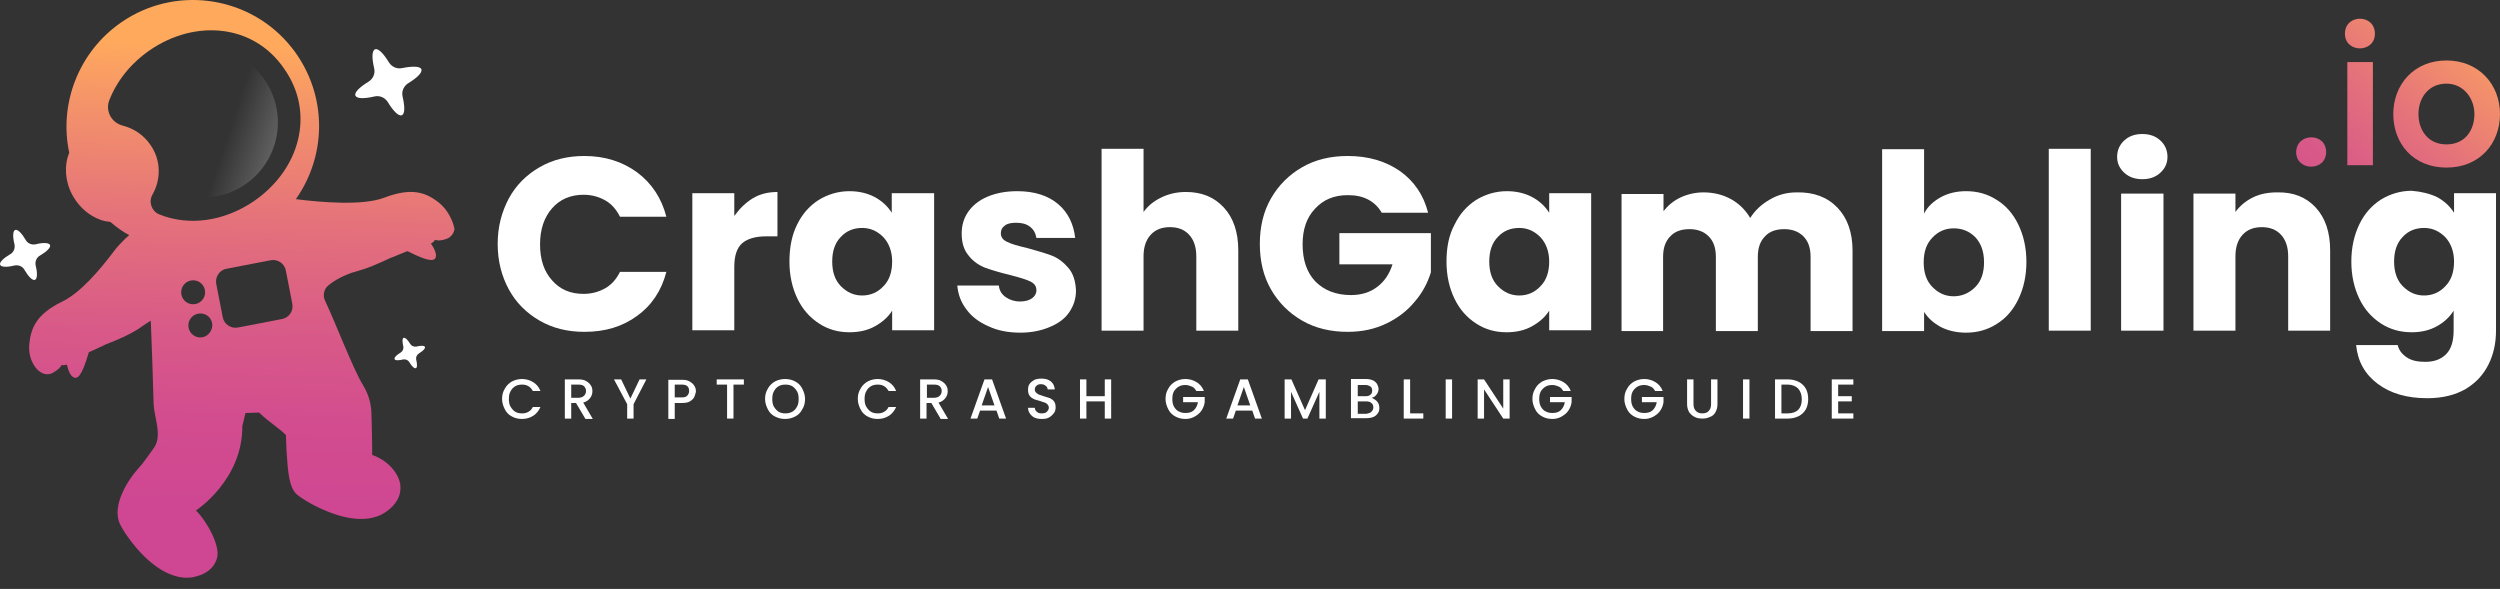 <?xml version="1.0" encoding="UTF-8"?>
<svg xmlns="http://www.w3.org/2000/svg" width="208" height="49" viewBox="0 0 208 49" fill="none">
  <rect x="0" y="0" width="208" height="49" fill="#333333" stroke="none"/>
  <path d="M193.535 12.646C193.535 14.275 191.041 14.275 191.041 12.646C191.074 11.017 193.535 11.017 193.535 12.646Z" fill="url(#paint0_linear_74_4547)"></path>
  <path d="M197.592 2.804C197.592 4.433 195.098 4.433 195.098 2.804C195.098 1.141 197.592 1.141 197.592 2.804ZM195.297 5.164V13.743H197.425V5.164H195.297Z" fill="url(#paint1_linear_74_4547)"></path>
  <path d="M207.999 9.487C207.999 11.948 206.304 13.943 203.544 13.943C200.784 13.943 199.121 11.948 199.121 9.487C199.121 7.06 200.817 5.031 203.544 5.031C206.237 5.031 207.999 7.026 207.999 9.487ZM201.216 9.487C201.216 10.784 201.981 12.014 203.544 12.014C205.106 12.014 205.871 10.817 205.871 9.487C205.871 8.19 204.973 6.96 203.544 6.96C202.014 6.96 201.216 8.19 201.216 9.487Z" fill="url(#paint2_linear_74_4547)"></path>
  <path d="M42.338 16.503C42.937 15.406 43.801 14.541 44.899 13.91C45.996 13.278 47.226 12.979 48.623 12.979C50.319 12.979 51.782 13.444 53.012 14.342C54.209 15.24 55.041 16.47 55.44 18.033H51.582C51.283 17.434 50.884 16.969 50.352 16.669C49.82 16.37 49.221 16.204 48.556 16.204C47.492 16.204 46.594 16.57 45.929 17.334C45.264 18.099 44.932 19.097 44.932 20.327C44.932 21.591 45.264 22.588 45.929 23.32C46.594 24.085 47.459 24.451 48.556 24.451C49.221 24.451 49.82 24.284 50.352 23.985C50.884 23.686 51.283 23.22 51.582 22.622H55.44C55.041 24.184 54.209 25.415 53.012 26.279C51.782 27.177 50.352 27.609 48.623 27.609C47.226 27.609 45.996 27.31 44.899 26.678C43.801 26.047 42.937 25.182 42.338 24.085C41.74 22.987 41.407 21.724 41.407 20.294C41.407 18.864 41.74 17.634 42.338 16.503Z" fill="white"></path>
  <path d="M62.623 16.505C63.221 16.139 63.919 15.973 64.684 15.973V19.664H63.72C62.855 19.664 62.19 19.863 61.758 20.229C61.326 20.595 61.093 21.26 61.093 22.191V27.478H57.602V16.072H61.093V17.968C61.525 17.369 62.024 16.87 62.623 16.505Z" fill="white"></path>
  <path d="M66.313 18.699C66.746 17.802 67.344 17.137 68.109 16.638C68.874 16.172 69.738 15.906 70.669 15.906C71.468 15.906 72.166 16.073 72.798 16.405C73.396 16.738 73.862 17.17 74.194 17.702V16.073H77.719V27.478H74.227V25.849C73.895 26.381 73.396 26.813 72.798 27.145C72.199 27.478 71.501 27.644 70.669 27.644C69.738 27.644 68.907 27.412 68.142 26.913C67.377 26.414 66.779 25.749 66.347 24.851C65.914 23.953 65.682 22.922 65.682 21.759C65.682 20.595 65.881 19.564 66.313 18.699ZM73.496 19.73C72.997 19.232 72.432 18.965 71.734 18.965C71.035 18.965 70.437 19.198 69.971 19.697C69.472 20.196 69.24 20.894 69.24 21.759C69.24 22.623 69.472 23.322 69.971 23.82C70.47 24.319 71.035 24.585 71.734 24.585C72.432 24.585 73.03 24.319 73.496 23.82C73.995 23.322 74.227 22.623 74.227 21.759C74.227 20.927 73.961 20.229 73.496 19.73Z" fill="white"></path>
  <path d="M82.24 27.145C81.475 26.813 80.844 26.347 80.411 25.749C79.946 25.15 79.713 24.485 79.647 23.754H83.105C83.138 24.153 83.338 24.485 83.67 24.718C84.002 24.951 84.401 25.084 84.867 25.084C85.299 25.084 85.632 24.984 85.865 24.818C86.097 24.651 86.23 24.419 86.23 24.153C86.23 23.82 86.064 23.587 85.732 23.421C85.399 23.255 84.834 23.089 84.069 22.889C83.238 22.69 82.573 22.49 82.007 22.291C81.475 22.091 80.977 21.759 80.611 21.293C80.212 20.828 80.012 20.229 80.012 19.431C80.012 18.766 80.178 18.167 80.544 17.635C80.91 17.103 81.442 16.671 82.14 16.372C82.839 16.073 83.67 15.906 84.634 15.906C86.064 15.906 87.195 16.272 88.026 16.97C88.857 17.669 89.323 18.633 89.456 19.797H86.23C86.164 19.398 85.998 19.098 85.698 18.866C85.399 18.633 85.033 18.533 84.534 18.533C84.135 18.533 83.803 18.6 83.603 18.766C83.371 18.932 83.271 19.132 83.271 19.398C83.271 19.73 83.437 19.963 83.803 20.129C84.135 20.296 84.701 20.462 85.432 20.628C86.264 20.861 86.962 21.06 87.494 21.26C88.026 21.459 88.492 21.825 88.891 22.291C89.29 22.756 89.489 23.388 89.522 24.186C89.522 24.851 89.323 25.45 88.957 25.982C88.591 26.514 88.059 26.913 87.328 27.212C86.629 27.511 85.798 27.677 84.9 27.677C83.903 27.677 83.005 27.511 82.24 27.145Z" fill="white"></path>
  <path d="M101.826 17.269C102.625 18.134 103.024 19.331 103.024 20.827V27.511H99.532V21.326C99.532 20.561 99.333 19.962 98.934 19.53C98.534 19.098 98.002 18.898 97.338 18.898C96.672 18.898 96.14 19.098 95.741 19.53C95.342 19.962 95.143 20.561 95.143 21.326V27.511H91.651V12.381H95.143V17.635C95.509 17.136 95.974 16.737 96.606 16.438C97.204 16.138 97.903 15.972 98.668 15.972C99.998 15.972 101.028 16.404 101.826 17.269Z" fill="white"></path>
  <path d="M114.96 17.7C114.694 17.235 114.328 16.869 113.83 16.603C113.331 16.337 112.766 16.237 112.134 16.237C111.003 16.237 110.105 16.603 109.407 17.368C108.709 18.099 108.376 19.097 108.376 20.327C108.376 21.657 108.742 22.688 109.44 23.42C110.172 24.151 111.136 24.55 112.4 24.55C113.264 24.55 113.996 24.317 114.561 23.885C115.16 23.453 115.592 22.821 115.858 21.99H111.436V19.396H119.05V22.655C118.784 23.519 118.352 24.351 117.72 25.082C117.088 25.847 116.324 26.446 115.359 26.911C114.395 27.377 113.331 27.609 112.134 27.609C110.704 27.609 109.44 27.31 108.343 26.678C107.246 26.047 106.381 25.182 105.749 24.085C105.118 22.987 104.818 21.724 104.818 20.294C104.818 18.864 105.118 17.601 105.749 16.503C106.381 15.406 107.246 14.541 108.343 13.91C109.44 13.278 110.704 12.979 112.134 12.979C113.863 12.979 115.293 13.411 116.49 14.242C117.654 15.073 118.452 16.237 118.817 17.7H114.96Z" fill="white"></path>
  <path d="M121.013 18.699C121.445 17.802 122.043 17.137 122.808 16.638C123.573 16.172 124.438 15.906 125.369 15.906C126.167 15.906 126.865 16.073 127.497 16.405C128.095 16.738 128.561 17.17 128.893 17.702V16.073H132.385V27.478H128.893V25.849C128.561 26.381 128.062 26.813 127.464 27.145C126.865 27.478 126.167 27.644 125.335 27.644C124.404 27.644 123.573 27.412 122.808 26.913C122.043 26.414 121.445 25.749 121.013 24.851C120.58 23.953 120.348 22.922 120.348 21.759C120.348 20.595 120.547 19.564 121.013 18.699ZM128.162 19.73C127.663 19.232 127.098 18.965 126.4 18.965C125.701 18.965 125.103 19.198 124.637 19.697C124.138 20.196 123.906 20.894 123.906 21.759C123.906 22.623 124.138 23.322 124.637 23.82C125.136 24.319 125.701 24.585 126.4 24.585C127.098 24.585 127.696 24.319 128.162 23.82C128.661 23.322 128.893 22.623 128.893 21.759C128.893 20.927 128.627 20.229 128.162 19.73Z" fill="white"></path>
  <path d="M152.868 17.269C153.7 18.134 154.132 19.331 154.132 20.86V27.544H150.64V21.359C150.64 20.628 150.441 20.062 150.042 19.663C149.643 19.264 149.111 19.065 148.446 19.065C147.747 19.065 147.215 19.264 146.85 19.663C146.451 20.062 146.251 20.628 146.251 21.359V27.544H142.76V21.359C142.76 20.628 142.56 20.062 142.161 19.663C141.762 19.264 141.23 19.065 140.565 19.065C139.867 19.065 139.335 19.264 138.969 19.663C138.57 20.062 138.37 20.628 138.37 21.359V27.544H134.912V16.139H138.404V17.569C138.769 17.103 139.235 16.704 139.8 16.438C140.365 16.172 141.03 16.006 141.729 16.006C142.593 16.006 143.358 16.205 144.023 16.571C144.688 16.937 145.22 17.469 145.619 18.134C146.018 17.502 146.55 17.003 147.249 16.604C147.914 16.205 148.678 16.006 149.477 16.006C150.906 15.972 152.037 16.405 152.868 17.269Z" fill="white"></path>
  <path d="M161.481 16.404C162.079 16.072 162.811 15.905 163.576 15.905C164.507 15.905 165.371 16.138 166.136 16.637C166.901 17.103 167.499 17.801 167.932 18.699C168.364 19.596 168.597 20.627 168.597 21.791C168.597 22.955 168.364 23.986 167.932 24.884C167.499 25.781 166.901 26.48 166.136 26.945C165.371 27.444 164.507 27.677 163.576 27.677C162.778 27.677 162.079 27.511 161.481 27.211C160.882 26.879 160.417 26.48 160.084 25.948V27.544H156.593V12.414H160.084V17.768C160.384 17.169 160.882 16.737 161.481 16.404ZM164.34 19.73C163.842 19.231 163.243 18.998 162.545 18.998C161.847 18.998 161.248 19.264 160.783 19.763C160.284 20.262 160.051 20.96 160.051 21.824C160.051 22.689 160.284 23.387 160.783 23.886C161.281 24.385 161.847 24.651 162.545 24.651C163.243 24.651 163.842 24.385 164.34 23.886C164.839 23.387 165.072 22.689 165.072 21.824C165.072 20.893 164.806 20.228 164.34 19.73Z" fill="white"></path>
  <path d="M173.949 12.381V27.511H170.458V12.381H173.949Z" fill="white"></path>
  <path d="M176.743 14.376C176.344 14.01 176.145 13.578 176.145 13.046C176.145 12.514 176.344 12.048 176.743 11.682C177.142 11.317 177.641 11.15 178.239 11.15C178.838 11.15 179.337 11.317 179.736 11.682C180.135 12.048 180.334 12.514 180.334 13.046C180.334 13.578 180.135 14.01 179.736 14.376C179.337 14.742 178.838 14.908 178.239 14.908C177.641 14.908 177.142 14.742 176.743 14.376ZM180.002 16.105V27.51H176.477V16.105H180.002Z" fill="white"></path>
  <path d="M192.671 17.269C193.469 18.134 193.868 19.331 193.868 20.827V27.511H190.377V21.326C190.377 20.561 190.177 19.963 189.778 19.53C189.379 19.098 188.847 18.899 188.182 18.899C187.517 18.899 186.985 19.098 186.586 19.53C186.187 19.963 185.988 20.561 185.988 21.326V27.511H182.496V16.105H185.988V17.635C186.353 17.136 186.819 16.737 187.417 16.438C188.016 16.139 188.681 16.006 189.446 16.006C190.809 15.972 191.873 16.405 192.671 17.269Z" fill="white"></path>
  <path d="M202.78 16.405C203.379 16.738 203.844 17.17 204.177 17.702V16.073H207.668V27.478C207.668 28.542 207.469 29.473 207.036 30.338C206.604 31.202 205.972 31.867 205.141 32.366C204.276 32.865 203.212 33.131 201.949 33.131C200.253 33.131 198.89 32.732 197.826 31.934C196.761 31.136 196.163 30.072 196.03 28.708H199.488C199.588 29.141 199.854 29.473 200.253 29.739C200.652 30.005 201.151 30.105 201.782 30.105C202.514 30.105 203.079 29.905 203.512 29.473C203.944 29.041 204.143 28.376 204.143 27.478V25.849C203.811 26.381 203.345 26.813 202.747 27.145C202.148 27.478 201.45 27.644 200.652 27.644C199.721 27.644 198.856 27.412 198.092 26.913C197.327 26.414 196.728 25.749 196.296 24.851C195.864 23.953 195.631 22.922 195.631 21.759C195.631 20.595 195.864 19.564 196.296 18.666C196.728 17.768 197.327 17.103 198.092 16.605C198.856 16.139 199.721 15.873 200.652 15.873C201.45 15.94 202.148 16.106 202.78 16.405ZM203.445 19.73C202.946 19.232 202.381 18.965 201.683 18.965C200.984 18.965 200.386 19.198 199.92 19.697C199.422 20.196 199.189 20.894 199.189 21.759C199.189 22.623 199.422 23.322 199.92 23.82C200.419 24.319 200.984 24.585 201.683 24.585C202.381 24.585 202.98 24.319 203.445 23.82C203.944 23.322 204.177 22.623 204.177 21.759C204.177 20.927 203.911 20.229 203.445 19.73Z" fill="white"></path>
  <path d="M42.006 32.331C42.139 32.065 42.372 31.866 42.605 31.733C42.871 31.6 43.137 31.533 43.436 31.533C43.769 31.533 44.101 31.633 44.367 31.799C44.633 31.965 44.833 32.198 44.966 32.531H44.334C44.234 32.364 44.134 32.231 43.968 32.132C43.802 32.032 43.636 31.999 43.436 31.999C43.236 31.999 43.037 32.032 42.871 32.132C42.705 32.231 42.572 32.364 42.472 32.564C42.372 32.73 42.339 32.963 42.339 33.196C42.339 33.429 42.372 33.661 42.472 33.828C42.572 33.994 42.705 34.16 42.871 34.26C43.037 34.36 43.236 34.393 43.436 34.393C43.636 34.393 43.802 34.36 43.968 34.26C44.134 34.16 44.234 34.06 44.334 33.861H44.966C44.833 34.16 44.633 34.426 44.367 34.592C44.101 34.759 43.802 34.858 43.436 34.858C43.137 34.858 42.837 34.792 42.605 34.659C42.339 34.526 42.139 34.326 42.006 34.06C41.873 33.794 41.773 33.528 41.773 33.196C41.773 32.863 41.84 32.597 42.006 32.331Z" fill="white"></path>
  <path d="M48.69 34.825L47.925 33.528H47.526V34.825H46.994V31.566H48.125C48.391 31.566 48.59 31.6 48.757 31.699C48.923 31.799 49.056 31.899 49.156 32.065C49.255 32.198 49.288 32.364 49.288 32.564C49.288 32.764 49.222 32.963 49.089 33.129C48.956 33.295 48.79 33.428 48.524 33.495L49.322 34.858H48.69V34.825ZM47.526 33.096H48.125C48.324 33.096 48.49 33.029 48.59 32.93C48.69 32.83 48.757 32.697 48.757 32.531C48.757 32.364 48.69 32.231 48.59 32.132C48.49 32.032 48.324 31.999 48.125 31.999H47.526V33.096Z" fill="white"></path>
  <path d="M53.777 31.566L52.713 33.628V34.825H52.181V33.628L51.084 31.566H51.682L52.447 33.163L53.212 31.566H53.777Z" fill="white"></path>
  <path d="M57.767 33.029C57.7 33.163 57.567 33.295 57.401 33.395C57.235 33.495 57.002 33.528 56.736 33.528H56.138V34.858H55.605V31.6H56.736C57.002 31.6 57.202 31.633 57.368 31.733C57.534 31.832 57.667 31.932 57.767 32.098C57.867 32.231 57.9 32.398 57.9 32.597C57.867 32.73 57.833 32.863 57.767 33.029ZM57.168 32.93C57.268 32.83 57.335 32.697 57.335 32.531C57.335 32.165 57.135 31.999 56.736 31.999H56.138V33.063H56.736C56.935 33.063 57.069 33.029 57.168 32.93Z" fill="white"></path>
  <path d="M61.89 31.566V31.999H61.026V34.825H60.493V31.999H59.629V31.566H61.89Z" fill="white"></path>
  <path d="M64.486 34.659C64.22 34.526 64.02 34.326 63.887 34.06C63.754 33.794 63.654 33.528 63.654 33.196C63.654 32.863 63.721 32.597 63.887 32.331C64.02 32.065 64.253 31.866 64.486 31.733C64.752 31.6 65.018 31.533 65.317 31.533C65.616 31.533 65.915 31.6 66.148 31.733C66.414 31.866 66.614 32.065 66.747 32.331C66.88 32.597 66.98 32.863 66.98 33.196C66.98 33.528 66.913 33.794 66.747 34.06C66.614 34.326 66.414 34.526 66.148 34.659C65.882 34.792 65.616 34.858 65.317 34.858C65.018 34.858 64.752 34.792 64.486 34.659ZM65.915 34.26C66.082 34.16 66.215 34.027 66.314 33.828C66.414 33.661 66.448 33.429 66.448 33.196C66.448 32.963 66.414 32.73 66.314 32.564C66.215 32.398 66.082 32.231 65.915 32.132C65.749 32.032 65.55 31.999 65.35 31.999C65.151 31.999 64.951 32.032 64.785 32.132C64.619 32.231 64.486 32.364 64.386 32.564C64.286 32.73 64.253 32.963 64.253 33.196C64.253 33.429 64.286 33.661 64.386 33.828C64.486 33.994 64.619 34.16 64.785 34.26C64.951 34.36 65.151 34.393 65.35 34.393C65.55 34.393 65.716 34.36 65.915 34.26Z" fill="white"></path>
  <path d="M71.601 32.331C71.734 32.065 71.967 31.866 72.2 31.733C72.466 31.6 72.731 31.533 73.031 31.533C73.363 31.533 73.696 31.633 73.962 31.799C74.228 31.965 74.427 32.198 74.56 32.531H73.929C73.829 32.364 73.729 32.231 73.563 32.132C73.397 32.032 73.23 31.999 73.031 31.999C72.831 31.999 72.632 32.032 72.466 32.132C72.299 32.231 72.166 32.364 72.067 32.564C71.967 32.73 71.933 32.963 71.933 33.196C71.933 33.429 71.967 33.661 72.067 33.828C72.166 33.994 72.299 34.16 72.466 34.26C72.632 34.36 72.831 34.393 73.031 34.393C73.23 34.393 73.397 34.36 73.563 34.26C73.729 34.16 73.829 34.06 73.929 33.861H74.56C74.427 34.16 74.228 34.426 73.962 34.592C73.696 34.759 73.397 34.858 73.031 34.858C72.731 34.858 72.432 34.792 72.2 34.659C71.933 34.526 71.734 34.326 71.601 34.06C71.468 33.794 71.368 33.528 71.368 33.196C71.368 32.863 71.435 32.597 71.601 32.331Z" fill="white"></path>
  <path d="M78.251 34.825L77.486 33.528H77.087V34.825H76.555V31.566H77.685C77.951 31.566 78.151 31.6 78.317 31.699C78.483 31.799 78.616 31.899 78.716 32.065C78.816 32.198 78.849 32.364 78.849 32.564C78.849 32.764 78.783 32.963 78.65 33.129C78.517 33.295 78.35 33.428 78.084 33.495L78.882 34.858H78.251V34.825ZM77.12 33.096H77.719C77.918 33.096 78.084 33.029 78.184 32.93C78.284 32.83 78.35 32.697 78.35 32.531C78.35 32.364 78.284 32.231 78.184 32.132C78.084 32.032 77.918 31.999 77.719 31.999H77.12V33.096Z" fill="white"></path>
  <path d="M82.906 34.16H81.543L81.31 34.825H80.745L81.909 31.566H82.541L83.704 34.825H83.139L82.906 34.16ZM82.74 33.728L82.208 32.198L81.676 33.728H82.74Z" fill="white"></path>
  <path d="M86.099 34.759C85.932 34.692 85.799 34.559 85.7 34.426C85.6 34.293 85.533 34.127 85.533 33.927H86.099C86.099 34.06 86.165 34.193 86.265 34.26C86.365 34.36 86.498 34.393 86.664 34.393C86.863 34.393 86.996 34.36 87.096 34.26C87.196 34.16 87.262 34.06 87.262 33.927C87.262 33.828 87.229 33.728 87.163 33.661C87.096 33.595 87.029 33.528 86.93 33.495C86.83 33.462 86.697 33.429 86.531 33.362C86.331 33.296 86.132 33.262 85.999 33.196C85.866 33.129 85.766 33.063 85.666 32.93C85.567 32.797 85.533 32.631 85.533 32.431C85.533 32.231 85.567 32.065 85.666 31.932C85.766 31.799 85.899 31.7 86.065 31.6C86.231 31.533 86.431 31.5 86.664 31.5C86.963 31.5 87.229 31.567 87.429 31.733C87.628 31.899 87.728 32.099 87.761 32.398H87.163C87.163 32.265 87.096 32.165 86.996 32.099C86.897 31.999 86.763 31.965 86.597 31.965C86.431 31.965 86.331 31.999 86.231 32.099C86.132 32.165 86.099 32.298 86.099 32.431C86.099 32.531 86.132 32.597 86.198 32.664C86.265 32.73 86.331 32.764 86.431 32.83C86.531 32.863 86.664 32.897 86.83 32.963C87.029 33.03 87.229 33.096 87.362 33.129C87.495 33.196 87.628 33.296 87.695 33.395C87.794 33.528 87.828 33.695 87.828 33.894C87.828 34.06 87.794 34.227 87.695 34.36C87.595 34.493 87.462 34.626 87.296 34.725C87.129 34.825 86.93 34.858 86.697 34.858C86.464 34.858 86.265 34.825 86.099 34.759Z" fill="white"></path>
  <path d="M92.449 31.566V34.825H91.917V33.395H90.388V34.825H89.856V31.566H90.388V32.963H91.917V31.566H92.449Z" fill="white"></path>
  <path d="M99.533 32.531C99.433 32.364 99.334 32.231 99.167 32.165C99.001 32.099 98.835 32.032 98.635 32.032C98.436 32.032 98.236 32.065 98.07 32.165C97.904 32.265 97.771 32.398 97.671 32.564C97.571 32.73 97.538 32.963 97.538 33.196C97.538 33.429 97.571 33.628 97.671 33.828C97.771 33.994 97.904 34.16 98.07 34.227C98.236 34.326 98.436 34.36 98.635 34.36C98.934 34.36 99.167 34.293 99.334 34.127C99.5 33.961 99.633 33.728 99.666 33.462H98.436V33.029H100.231V33.462C100.198 33.728 100.098 33.961 99.965 34.16C99.832 34.36 99.633 34.526 99.4 34.659C99.167 34.792 98.901 34.858 98.635 34.858C98.336 34.858 98.037 34.792 97.804 34.659C97.538 34.526 97.338 34.326 97.205 34.06C97.072 33.794 96.973 33.528 96.973 33.196C96.973 32.863 97.039 32.597 97.205 32.331C97.338 32.065 97.571 31.866 97.804 31.733C98.07 31.6 98.336 31.533 98.635 31.533C98.968 31.533 99.3 31.633 99.566 31.799C99.832 31.965 100.032 32.198 100.165 32.531H99.533Z" fill="white"></path>
  <path d="M104.187 34.16H102.823L102.591 34.825H102.025L103.189 31.566H103.821L104.985 34.825H104.42L104.187 34.16ZM104.021 33.728L103.488 32.198L102.956 33.728H104.021Z" fill="white"></path>
  <path d="M110.306 31.566V34.825H109.774V32.597L108.776 34.825H108.41L107.413 32.597V34.825H106.881V31.566H107.446L108.577 34.127L109.707 31.566H110.306Z" fill="white"></path>
  <path d="M114.595 33.429C114.728 33.595 114.761 33.761 114.761 33.961C114.761 34.127 114.728 34.26 114.628 34.393C114.529 34.526 114.429 34.626 114.263 34.692C114.096 34.759 113.897 34.792 113.697 34.792H112.4V31.533H113.631C113.863 31.533 114.03 31.567 114.196 31.633C114.362 31.7 114.462 31.799 114.562 31.932C114.628 32.065 114.695 32.198 114.695 32.364C114.695 32.564 114.628 32.697 114.529 32.83C114.429 32.963 114.296 33.063 114.13 33.096C114.329 33.196 114.495 33.296 114.595 33.429ZM112.966 32.963H113.631C113.797 32.963 113.93 32.93 114.03 32.83C114.13 32.764 114.163 32.63 114.163 32.498C114.163 32.364 114.13 32.231 114.03 32.165C113.93 32.099 113.797 32.032 113.631 32.032H112.966V32.963ZM114.096 34.26C114.196 34.16 114.263 34.06 114.263 33.894C114.263 33.728 114.196 33.595 114.096 33.528C113.997 33.429 113.83 33.395 113.664 33.395H112.966V34.426H113.697C113.863 34.393 113.997 34.36 114.096 34.26Z" fill="white"></path>
  <path d="M117.323 34.393H118.42V34.825H116.791V31.566H117.323V34.393Z" fill="white"></path>
  <path d="M120.813 31.566V34.825H120.281V31.566H120.813Z" fill="white"></path>
  <path d="M125.602 34.825H125.07L123.473 32.398V34.825H122.941V31.566H123.473L125.07 33.994V31.566H125.602V34.825Z" fill="white"></path>
  <path d="M130.058 32.531C129.959 32.364 129.859 32.231 129.693 32.165C129.526 32.099 129.36 32.032 129.161 32.032C128.961 32.032 128.762 32.065 128.595 32.165C128.429 32.265 128.296 32.398 128.196 32.564C128.097 32.73 128.063 32.963 128.063 33.196C128.063 33.429 128.097 33.628 128.196 33.828C128.296 33.994 128.429 34.16 128.595 34.227C128.762 34.326 128.961 34.36 129.161 34.36C129.46 34.36 129.693 34.293 129.859 34.127C130.025 33.961 130.158 33.728 130.191 33.462H128.961V33.029H130.757V33.462C130.723 33.728 130.624 33.961 130.491 34.16C130.358 34.36 130.158 34.526 129.925 34.659C129.693 34.792 129.427 34.858 129.161 34.858C128.861 34.858 128.562 34.792 128.329 34.659C128.063 34.526 127.864 34.326 127.731 34.06C127.598 33.794 127.498 33.528 127.498 33.196C127.498 32.863 127.565 32.597 127.731 32.331C127.864 32.065 128.097 31.866 128.329 31.733C128.595 31.6 128.861 31.533 129.161 31.533C129.493 31.533 129.826 31.633 130.092 31.799C130.358 31.965 130.557 32.198 130.69 32.531H130.058Z" fill="white"></path>
  <path d="M137.706 32.531C137.606 32.364 137.506 32.231 137.34 32.165C137.174 32.099 137.008 32.032 136.808 32.032C136.609 32.032 136.409 32.065 136.243 32.165C136.077 32.265 135.944 32.398 135.844 32.564C135.744 32.73 135.711 32.963 135.711 33.196C135.711 33.429 135.744 33.628 135.844 33.828C135.944 33.994 136.077 34.16 136.243 34.227C136.409 34.326 136.609 34.36 136.808 34.36C137.107 34.36 137.34 34.293 137.506 34.127C137.673 33.961 137.806 33.728 137.839 33.462H136.609V33.029H138.404V33.462C138.371 33.728 138.271 33.961 138.138 34.16C138.005 34.36 137.806 34.526 137.573 34.659C137.34 34.792 137.074 34.858 136.808 34.858C136.509 34.858 136.21 34.792 135.977 34.659C135.711 34.526 135.511 34.326 135.378 34.06C135.245 33.794 135.146 33.528 135.146 33.196C135.146 32.863 135.212 32.597 135.378 32.331C135.511 32.065 135.744 31.866 135.977 31.733C136.243 31.6 136.509 31.533 136.808 31.533C137.141 31.533 137.473 31.633 137.739 31.799C138.005 31.965 138.205 32.198 138.338 32.531H137.706Z" fill="white"></path>
  <path d="M140.898 31.566V33.628C140.898 33.861 140.965 34.06 141.098 34.193C141.231 34.326 141.397 34.393 141.63 34.393C141.863 34.393 142.062 34.326 142.162 34.193C142.295 34.06 142.361 33.894 142.361 33.628V31.566H142.893V33.628C142.893 33.894 142.827 34.127 142.727 34.293C142.627 34.493 142.461 34.626 142.262 34.692C142.062 34.792 141.863 34.825 141.63 34.825C141.397 34.825 141.198 34.792 140.998 34.692C140.798 34.592 140.665 34.459 140.532 34.293C140.433 34.094 140.366 33.894 140.366 33.628V31.566H140.898Z" fill="white"></path>
  <path d="M145.554 31.566V34.825H145.021V31.566H145.554Z" fill="white"></path>
  <path d="M149.643 31.766C149.91 31.899 150.109 32.099 150.242 32.331C150.375 32.564 150.442 32.863 150.442 33.196C150.442 33.528 150.375 33.828 150.242 34.06C150.109 34.293 149.91 34.493 149.643 34.626C149.377 34.759 149.078 34.825 148.746 34.825H147.682V31.566H148.746C149.078 31.566 149.377 31.633 149.643 31.766ZM149.61 34.094C149.81 33.894 149.91 33.595 149.91 33.229C149.91 32.863 149.81 32.564 149.61 32.331C149.411 32.132 149.111 31.999 148.746 31.999H148.214V34.393H148.746C149.111 34.393 149.411 34.293 149.61 34.094Z" fill="white"></path>
  <path d="M152.935 31.999V32.963H154.066V33.395H152.935V34.393H154.199V34.825H152.403V31.566H154.199V31.999H152.935Z" fill="white"></path>
  <path d="M16.868 16.436C20.32 16.436 23.119 13.637 23.119 10.185C23.119 6.732 20.32 3.934 16.868 3.934C13.415 3.934 10.616 6.732 10.616 10.185C10.616 13.637 13.415 16.436 16.868 16.436Z" fill="url(#paint3_linear_74_4547)"></path>
  <path d="M35.056 5.763C35.156 6.029 34.724 6.461 33.959 6.927C33.593 7.159 33.394 7.592 33.494 8.024C33.693 8.888 33.693 9.487 33.427 9.587C33.161 9.686 32.729 9.254 32.263 8.489C32.031 8.124 31.598 7.924 31.166 8.024C30.301 8.223 29.703 8.223 29.57 7.957C29.47 7.691 29.902 7.259 30.667 6.794C31.033 6.561 31.233 6.129 31.133 5.696C30.933 4.832 30.933 4.233 31.199 4.1C31.465 4 31.898 4.433 32.363 5.197C32.596 5.563 33.028 5.763 33.46 5.663C34.325 5.497 34.957 5.497 35.056 5.763Z" fill="white"></path>
  <path d="M35.355 28.872C35.388 29.005 35.189 29.204 34.856 29.404C34.69 29.504 34.59 29.703 34.623 29.903C34.723 30.302 34.723 30.601 34.59 30.634C34.457 30.668 34.258 30.468 34.058 30.136C33.958 29.969 33.759 29.869 33.559 29.903C33.16 30.003 32.861 30.003 32.828 29.869C32.795 29.736 32.994 29.537 33.327 29.337C33.493 29.238 33.593 29.038 33.559 28.839C33.46 28.44 33.46 28.14 33.593 28.107C33.726 28.074 33.925 28.273 34.125 28.606C34.224 28.772 34.424 28.872 34.623 28.839C35.023 28.739 35.322 28.739 35.355 28.872Z" fill="white"></path>
  <path d="M4.165 20.393C4.231 20.593 3.899 20.925 3.334 21.258C3.034 21.424 2.901 21.756 2.968 22.089C3.134 22.754 3.101 23.22 2.901 23.286C2.702 23.352 2.369 23.02 2.037 22.455C1.871 22.155 1.538 22.022 1.205 22.089C0.54 22.255 0.075 22.222 0.008 22.022C-0.058 21.823 0.274 21.49 0.84 21.158C1.139 20.992 1.272 20.659 1.205 20.327C1.039 19.662 1.072 19.196 1.272 19.13C1.472 19.063 1.804 19.395 2.137 19.961C2.303 20.26 2.635 20.393 2.968 20.327C3.6 20.16 4.098 20.194 4.165 20.393Z" fill="white"></path>
  <path d="M36.486 16.836C35.389 15.972 34.192 15.606 31.997 16.437C30.202 17.136 26.743 16.836 24.615 16.57C27.142 12.979 27.209 8.224 24.715 4.566C24.482 4.201 24.183 3.868 23.917 3.536L23.884 3.502C20.392 -0.421 14.473 -1.153 10.117 1.84C6.493 4.334 4.897 8.69 5.761 12.713C5.329 13.744 5.396 15.074 6.027 16.238C6.061 16.304 6.094 16.338 6.127 16.404C6.659 17.302 7.457 17.967 8.388 18.299C8.654 18.399 8.92 18.433 9.186 18.466C9.685 18.898 10.184 19.264 10.749 19.563L10.417 19.862C10.084 20.195 9.752 20.527 9.486 20.893C8.255 22.523 6.692 24.351 5.196 25.083C3.068 26.114 2.569 27.244 2.436 28.641C2.336 29.572 2.735 30.536 3.334 30.935C3.667 31.168 4.032 31.201 4.365 31.035C4.797 30.802 5.03 30.57 5.13 30.37C5.263 30.403 5.429 30.37 5.562 30.337C5.695 30.869 5.894 31.434 6.293 31.434C6.759 31.434 7.158 30.071 7.391 29.306C7.823 29.106 8.654 28.741 8.754 28.674C10.018 28.175 10.616 27.909 11.447 27.41C11.614 27.311 12.046 26.978 12.545 26.679C12.645 28.973 12.711 31.235 12.778 33.529C12.811 34.792 13.576 36.289 12.744 37.353C12.511 37.652 11.913 38.55 11.647 38.816C10.649 39.88 9.253 42.075 9.984 43.604C10.25 44.17 11.049 45.367 12.079 46.364C13.443 47.661 14.806 48.226 16.036 48.027C16.502 47.927 16.901 47.794 17.233 47.561C17.666 47.262 17.932 46.896 18.065 46.398C18.331 45.4 17.2 43.338 16.302 42.474C16.302 42.474 20.193 39.947 20.16 35.458L20.425 34.36L21.556 34.327C22.421 35.158 23.186 35.59 23.784 36.189C23.817 36.555 23.817 37.32 23.851 37.685C23.95 39.215 24.05 40.645 24.748 41.177C25.247 41.576 26.444 42.307 27.841 42.773C29.603 43.371 31.099 43.305 32.13 42.574C32.529 42.307 32.829 41.975 33.028 41.642C33.294 41.21 33.361 40.711 33.294 40.246C33.095 39.215 32.13 38.251 30.966 37.852C30.966 37.852 30.966 36.289 30.9 34.294C30.867 33.529 30.634 32.764 30.235 32.099C29.337 30.636 27.907 26.812 27.043 25.016C26.843 24.584 26.943 24.052 27.309 23.753C28.14 23.055 29.304 22.655 29.736 22.556C30.667 22.29 31.266 22.024 32.496 21.458C32.629 21.425 33.46 21.059 33.893 20.893C34.591 21.226 35.855 21.891 36.187 21.525C36.42 21.259 36.154 20.694 35.855 20.261C35.987 20.195 36.12 20.095 36.187 19.962C36.42 20.029 36.752 20.029 37.185 19.862C37.517 19.729 37.75 19.43 37.816 19.064C37.683 18.333 37.218 17.402 36.486 16.836ZM15.072 24.318C15.072 23.786 15.504 23.32 16.07 23.32C16.602 23.32 17.067 23.753 17.067 24.318C17.067 24.85 16.635 25.316 16.07 25.316C15.504 25.316 15.072 24.85 15.072 24.318ZM16.668 28.076C16.136 28.076 15.671 27.643 15.671 27.078C15.671 26.546 16.103 26.081 16.668 26.081C17.233 26.081 17.666 26.513 17.666 27.078C17.632 27.643 17.2 28.076 16.668 28.076ZM23.451 26.546L19.827 27.244C19.229 27.377 18.63 26.978 18.53 26.38L17.998 23.653C17.865 23.055 18.264 22.456 18.863 22.356L22.487 21.658C23.086 21.525 23.684 21.924 23.784 22.523L24.316 25.249C24.449 25.848 24.05 26.446 23.451 26.546ZM21.124 16.737C18.63 18.433 15.704 18.831 13.243 17.834C12.611 17.568 12.345 16.803 12.678 16.205C13.409 14.941 13.409 13.312 12.511 12.048C11.946 11.217 11.115 10.685 10.217 10.452C9.286 10.219 8.754 9.255 9.087 8.357C9.718 6.728 10.882 5.265 12.478 4.167C16.269 1.574 21.124 2.006 23.651 5.73C26.245 9.421 24.948 14.11 21.124 16.737Z" fill="url(#paint4_linear_74_4547)"></path>
  <defs>
    <linearGradient id="paint0_linear_74_4547" x1="204.317" y1="-0.923" x2="185.594" y2="20.232" gradientUnits="userSpaceOnUse">
      <stop stop-color="#FFA95D"></stop>
      <stop offset="0.122" stop-color="#F59568"></stop>
      <stop offset="0.37" stop-color="#E5737A"></stop>
      <stop offset="0.606" stop-color="#D95B87"></stop>
      <stop offset="0.822" stop-color="#D24C8F"></stop>
      <stop offset="1" stop-color="#CF4792"></stop>
    </linearGradient>
    <linearGradient id="paint1_linear_74_4547" x1="204.238" y1="-0.993" x2="185.515" y2="20.162" gradientUnits="userSpaceOnUse">
      <stop stop-color="#FFA95D"></stop>
      <stop offset="0.122" stop-color="#F59568"></stop>
      <stop offset="0.37" stop-color="#E5737A"></stop>
      <stop offset="0.606" stop-color="#D95B87"></stop>
      <stop offset="0.822" stop-color="#D24C8F"></stop>
      <stop offset="1" stop-color="#CF4792"></stop>
    </linearGradient>
    <linearGradient id="paint2_linear_74_4547" x1="209.053" y1="3.269" x2="190.33" y2="24.424" gradientUnits="userSpaceOnUse">
      <stop stop-color="#FFA95D"></stop>
      <stop offset="0.122" stop-color="#F59568"></stop>
      <stop offset="0.37" stop-color="#E5737A"></stop>
      <stop offset="0.606" stop-color="#D95B87"></stop>
      <stop offset="0.822" stop-color="#D24C8F"></stop>
      <stop offset="1" stop-color="#CF4792"></stop>
    </linearGradient>
    <linearGradient id="paint3_linear_74_4547" x1="19.027" y1="10.865" x2="36.489" y2="16.642" gradientUnits="userSpaceOnUse">
      <stop stop-color="white" stop-opacity="0"></stop>
      <stop offset="1" stop-color="white"></stop>
    </linearGradient>
    <linearGradient id="paint4_linear_74_4547" x1="20.58" y1="3.793" x2="19.408" y2="42.093" gradientUnits="userSpaceOnUse">
      <stop stop-color="#FFA95D"></stop>
      <stop offset="0.122" stop-color="#F59568"></stop>
      <stop offset="0.37" stop-color="#E5737A"></stop>
      <stop offset="0.606" stop-color="#D95B87"></stop>
      <stop offset="0.822" stop-color="#D24C8F"></stop>
      <stop offset="1" stop-color="#CF4792"></stop>
    </linearGradient>
  </defs>
</svg>
